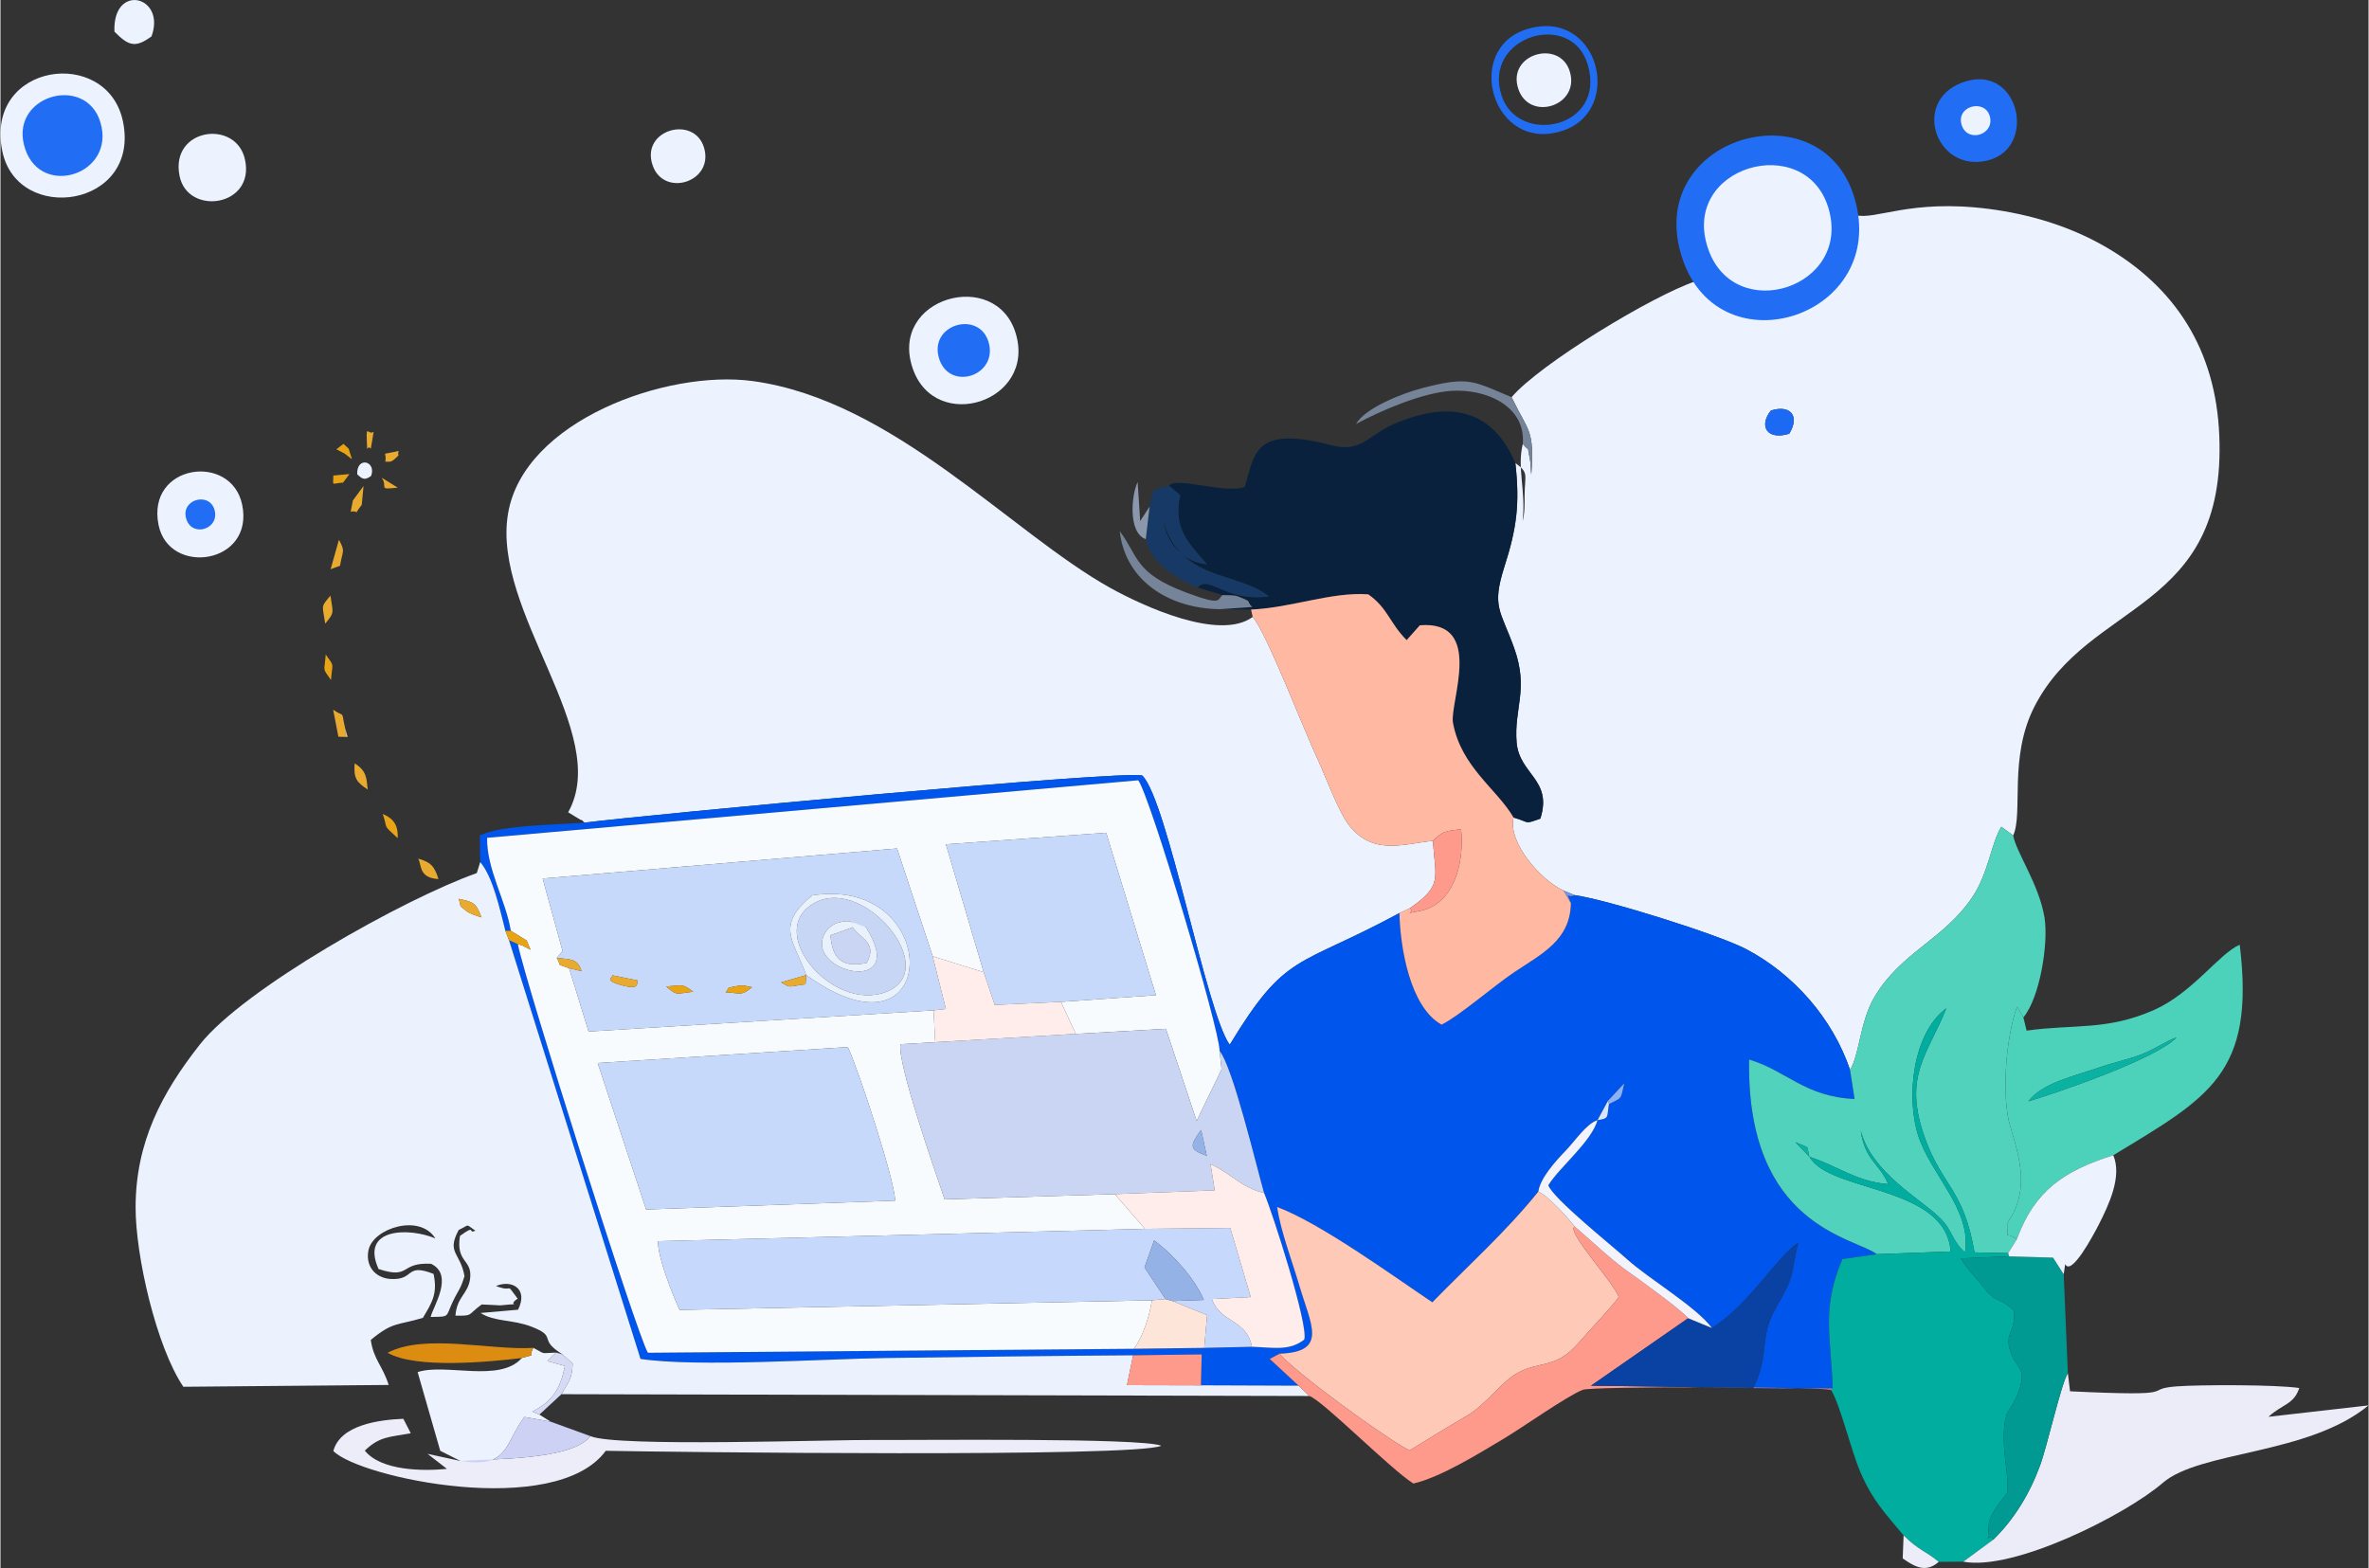 <?xml version="1.0" encoding="UTF-8"?>
<!DOCTYPE svg PUBLIC "-//W3C//DTD SVG 1.1//EN" "http://www.w3.org/Graphics/SVG/1.1/DTD/svg11.dtd">
<!-- Creator: CorelDRAW 2019 (64-Bit) -->
<svg xmlns="http://www.w3.org/2000/svg" xml:space="preserve" width="500px" height="331px" version="1.1" style="shape-rendering:geometricPrecision; text-rendering:geometricPrecision; image-rendering:optimizeQuality; fill-rule:evenodd; clip-rule:evenodd"
viewBox="0 0 130.9 86.69"
 xmlns:xlink="http://www.w3.org/1999/xlink">
 <rect x="0" y="0" width="130.9" height="86.69" fill="#333333" stroke="none"/>
 <defs>
  <style type="text/css">
   <![CDATA[
    .fil1 {fill:#0056EC}
    .fil16 {fill:#009A92}
    .fil7 {fill:#00AD9F}
    .fil5 {fill:#0A213E}
    .fil18 {fill:#0A42A3}
    .fil30 {fill:#0AB2A2}
    .fil21 {fill:#163A65}
    .fil29 {fill:#1C69F3}
    .fil20 {fill:#216EF4}
    .fil12 {fill:#4CD1BA}
    .fil4 {fill:#51D2BC}
    .fil37 {fill:#7398EB}
    .fil28 {fill:#758498}
    .fil32 {fill:#8B98AB}
    .fil35 {fill:#8BB2F8}
    .fil27 {fill:#95B2E6}
    .fil11 {fill:#C6D8FB}
    .fil19 {fill:#C7D6F5}
    .fil9 {fill:#C7D9FB}
    .fil8 {fill:#C9D5F3}
    .fil24 {fill:#CDD2F4}
    .fil31 {fill:#D6DAF5}
    .fil36 {fill:#DAE6FB}
    .fil25 {fill:#DC8D11}
    .fil33 {fill:#E8AB2F}
    .fil34 {fill:#E9A415}
    .fil26 {fill:#E9F1FD}
    .fil2 {fill:#EBF2FE}
    .fil13 {fill:#ECECF8}
    .fil0 {fill:#ECF3FF}
    .fil15 {fill:#EDEDFA}
    .fil38 {fill:#EFC571}
    .fil23 {fill:#F3F3FB}
    .fil3 {fill:#F8FBFE}
    .fil22 {fill:#FDE5DA}
    .fil14 {fill:#FE9A8B}
    .fil17 {fill:#FEEDEA}
    .fil6 {fill:#FFB9A2}
    .fil10 {fill:#FFC9B8}
   ]]>
  </style>
 </defs>
 <g id="Layer_x0020_1">
  <path class="fil0" d="M97.86 22.7c1.04,-0.34 1.64,0.26 1.02,1.28 -1.23,0.38 -1.7,-0.42 -1.02,-1.28zm4.65 -10.81c-0.07,3.1 -2.07,5.54 -5.33,5.26l-0.66 -0.14c-1.21,-0.27 -1.85,-0.88 -2.79,-1.47 -2.39,0.79 -8.65,4.59 -10.2,6.42 0.96,1.98 1.26,1.75 1.09,4.28 -0.03,-0.22 -0.04,-0.72 -0.08,-0.88 -0.2,-0.92 0.06,-0.25 -0.39,-0.82 -0.33,1.37 0.18,2.55 -0.01,4.27 0.12,-0.44 0.11,-0.89 0.11,-1.42 0.01,-1.17 0.25,-1.24 -0.51,-1.79 0.25,2.25 0.08,3.6 -0.61,5.74 -0.71,2.24 -0.21,2.39 0.54,4.48 0.83,2.31 -0.02,3.33 0.14,5.24 0.16,1.77 2,2.04 1.31,4.2 -0.94,0.33 -0.53,0.21 -1.48,-0.06 -0.33,1.39 1.53,3.49 2.77,4.04l0.61 0.25c1.76,0.24 7.88,2.16 9.45,2.97 2.63,1.37 4.81,3.84 5.77,6.69 0.53,-0.85 0.54,-2.66 1.35,-4.03 1.48,-2.49 3.83,-3.17 5.41,-5.52 0.9,-1.34 1.04,-2.99 1.6,-3.89l0.66 0.48c0.56,-1.27 -0.26,-4.32 1.17,-7.12 3.02,-5.91 10.63,-5.2 10.22,-14.99 -0.19,-4.73 -2.43,-8.23 -6.37,-10.48 -1.95,-1.11 -4.13,-1.76 -6.37,-2.05 -4.39,-0.56 -6.24,0.64 -7.4,0.34z"/>
  <path class="fil0" d="M32.29 45.48c3.11,-0.4 29.9,-2.93 30.83,-2.6 1.39,1.38 3.55,13.15 4.83,14.88 3.14,-5.17 3.7,-4.21 9.38,-7.28l0.58 -0.27c1.8,-1.25 1.42,-1.61 1.27,-3.72 -1.6,0.16 -3.28,0.82 -4.6,-0.82 -0.63,-0.78 -1.34,-2.78 -1.81,-3.78 -0.69,-1.46 -2.83,-7.01 -3.55,-7.78 -1.84,1.35 -6.06,-0.6 -7.88,-1.61 -5.49,-3.06 -11.98,-10.37 -19.75,-11.43 -4.75,-0.65 -12.66,2.19 -13.53,7.31 -0.93,5.43 5.77,12.17 3.32,16.53l0.71 0.43c0.04,-0.05 0.13,0.1 0.2,0.14z"/>
  <path class="fil1" d="M88.91 61.04c-0.12,0.73 0.04,0.79 -0.63,0.89l0.58 -1.07 0.9 -0.97c-0.21,0.9 -0.09,0.78 -0.85,1.15zm-56.62 -15.56c-1.42,0.12 -4.59,0.12 -5.79,0.71l0.02 1.47c0.71,0.84 1.08,2.6 1.39,3.8l0.3 0c-0.27,-1.68 -1.34,-3.4 -1.31,-5.14l35.99 -3.18c0.62,0.75 4.51,13.79 4.5,14.96 0.73,0.89 2.01,6.28 2.46,7.86 0.47,1.09 2.47,7.34 2.22,8.1 -0.83,0.66 -1.77,0.43 -2.89,0.4l-2.64 0.06 -3.88 0.05 -26.87 0.22c-0.58,-0.89 -6.82,-20.63 -7.19,-22.59l-0.49 -0.22 7.27 23.15c3.12,0.47 10.13,0 13.57,-0.05 4.55,-0.06 9.11,-0.12 13.66,-0.15l3.79 -0.05 -0.04 1.71 5.4 0.02 -1.6 -1.48 0.55 -0.29c2.7,-0.09 1.72,-1.6 1.08,-3.79 -0.39,-1.33 -1.03,-2.99 -1.22,-4.32 2.37,0.88 6.39,3.8 8.58,5.27 2.03,-2.08 4.06,-3.89 5.86,-6.12 0.1,-0.74 0.95,-1.68 1.48,-2.23 0.58,-0.6 1.16,-1.51 1.79,-1.72 -0.34,1.2 -2.08,2.57 -2.72,3.6 0.27,0.74 3.51,3.33 4.39,4.12 1.14,1.03 3.84,2.64 4.65,3.77 2.05,-1.27 3.65,-4.02 4.77,-4.71 -0.42,1.81 -0.13,1.71 -1.21,3.57 -0.98,1.67 -0.32,2.49 -1.26,4.46l4.38 0.03c-0.07,-2.77 -0.66,-4.38 0.54,-7.16l1.9 -0.27c-1.22,-0.94 -7.22,-1.53 -7.06,-10.76 2.05,0.6 3.07,2.06 5.83,2.18l-0.25 -1.61c-0.96,-2.85 -3.14,-5.32 -5.77,-6.69 -1.57,-0.81 -7.69,-2.73 -9.45,-2.97 -0.42,0.2 -0.48,-0.29 -0.21,0.44 -0.04,2.03 -1.55,2.77 -3.12,3.81 -1.19,0.8 -3.05,2.43 -4.03,2.91 -1.75,-0.97 -2.29,-4.29 -2.33,-6.17 -5.68,3.07 -6.24,2.11 -9.38,7.28 -1.28,-1.73 -3.44,-13.5 -4.83,-14.88 -0.93,-0.33 -27.72,2.2 -30.83,2.6z"/>
  <path class="fil2" d="M26.59 50.72c-0.24,-0.08 -0.62,-0.18 -0.86,-0.37 -0.49,-0.4 -0.19,-0.1 -0.41,-0.66 0.82,0.18 0.96,0.2 1.27,1.03zm4.48 24.16l0.56 0.51c-0.04,0.85 -0.18,0.91 -0.62,1.69l41.34 0.1 -0.59 -0.57 -5.4 -0.02 -4.09 -0.01 0.34 -1.65c-4.55,0.03 -9.11,0.09 -13.66,0.15 -3.44,0.05 -10.45,0.52 -13.57,0.05l-7.27 -23.15 -0.2 -0.52c-0.31,-1.2 -0.68,-2.96 -1.39,-3.8l-0.19 0.61c-4.04,1.43 -12.89,6.4 -15.31,9.48 -2.1,2.67 -3.54,5.39 -3.55,8.98 -0.01,2.7 1.15,7.74 2.64,9.94l11.35 -0.1c-0.34,-1.07 -0.84,-1.41 -0.99,-2.49 1.23,-1.02 1.45,-0.79 2.88,-1.22 0.52,-0.87 0.82,-1.35 0.59,-2.43 -1.6,-0.63 -1.01,0.37 -2.39,0.28 -0.85,-0.06 -1.4,-0.74 -1.2,-1.62 0.27,-1.19 2.83,-2.01 3.69,-0.62 -1.4,-0.6 -4.18,-0.62 -3.14,1.69 1.8,0.59 1.14,-0.38 2.9,-0.29 1.3,0.62 0.1,2.39 -0.02,2.94 1.09,-0.02 0.81,0.03 1.22,-0.84 0.31,-0.65 0.44,-0.7 0.65,-1.42 -0.23,-1.31 -1.01,-1.27 -0.32,-2.55 0.64,-0.3 0.35,-0.35 0.92,0.04 -0.44,0.21 0.08,-0.39 -0.85,0.29 -0.24,1.51 0.7,1.27 0.56,2.37 -0.12,0.86 -0.73,0.98 -0.81,2.04 1,0.01 0.63,-0.02 1.45,-0.62 0.16,0 1.01,0.05 1.03,0.05 1.44,-0.15 0.27,0.08 0.96,-0.37 -0.75,-1 -0.12,-0.29 -1.2,-0.7 0.86,-0.37 1.81,0.14 1.22,1.31l-2.07 0.18c0.77,0.5 1.77,0.35 2.82,0.76 1.47,0.57 0.3,0.66 1.71,1.53z"/>
  <path class="fil3" d="M33.01 58.77l13.83 -0.88c0.58,1.21 2.63,7.48 2.61,8.49l-13.76 0.49 -2.68 -8.1zm-4.8 -7.31l0.88 0.54 0.21 0.51 -0.46 -0.24 -0.24 -0.07c0.37,1.96 6.61,21.7 7.19,22.59l26.87 -0.22c0.53,-0.77 0.84,-1.76 0.99,-2.68l-26.11 0.53c-0.41,-0.88 -1.23,-2.96 -1.19,-3.8l26.91 -0.68 -1.66 -1.92 -9.41 0.29c-0.49,-1.45 -2.63,-7.54 -2.44,-8.58l1.92 -0.11 -0.09 -1.76 -19.07 1.17 -1.08 -3.5c-0.8,-0.3 -0.36,-0.03 -0.68,-0.57l0.32 -0.38 -1.1 -4.01 19.59 -1.66 1.97 5.96 2.82 0.88 -2.09 -7.07 8.86 -0.64 2.75 8.98 -5.25 0.37 0.82 1.77 4.98 -0.28 1.7 5.09 1.38 -2.85 -0.11 -1.02c0.01,-1.17 -3.88,-14.21 -4.5,-14.96l-35.99 3.18c-0.03,1.74 1.04,3.46 1.31,5.14z"/>
  <path class="fil4" d="M100 63.96l-0.78 -0.81c0.96,0.39 0.56,0.17 0.78,0.81zm2.24 -4.81l0.25 1.61c-2.76,-0.12 -3.78,-1.58 -5.83,-2.18 -0.16,9.23 5.84,9.82 7.06,10.76l4.08 -0.15c-0.26,-3.68 -6.68,-3.25 -7.8,-5.23 1.5,0.47 2.55,1.36 4.35,1.51 -0.51,-1.2 -1.28,-1.3 -1.52,-2.96 0.61,2.34 3.29,3.75 4.39,4.84 0.71,0.69 0.65,1.29 1.38,1.89 0.37,-2.38 -1.91,-4.3 -2.6,-6.48 -0.68,-2.15 -0.28,-5.66 1.56,-7.01 -1.03,2.57 -2.4,3.72 -1.2,7.11 0.96,2.73 2.15,2.84 2.76,6.38l1.86 0.04 0.48 -0.77c-0.71,-0.51 -0.49,0.21 -0.5,-0.93 1.2,-1.75 0.68,-3.49 0.15,-5.25 -0.54,-1.75 -0.23,-5.07 0.36,-6.68l0.35 0.6c0.9,-1.07 1.4,-4.05 1.17,-5.52 -0.3,-1.84 -1.59,-3.65 -1.73,-4.54l-0.66 -0.48c-0.56,0.9 -0.7,2.55 -1.6,3.89 -1.58,2.35 -3.93,3.03 -5.41,5.52 -0.81,1.37 -0.82,3.18 -1.35,4.03z"/>
  <path class="fil5" d="M64.6 26.86l0.61 0.52c-0.41,1.86 0.46,2.63 1.48,3.82 -1.34,-0.15 -2.22,-1.15 -2.44,-2.46 1.01,3.46 4.03,2.8 5.86,4.23 -2.41,0.33 -3.35,-1.25 -3.93,-0.48l1.38 0.41c0.2,0.02 0.62,-0.01 0.83,0.07 0.92,0.36 0.41,0.21 0.8,0.59l-1.78 0.12 1.72 0.02c2.25,-0.1 4.45,-0.99 6.48,-0.84 1.09,0.77 1.17,1.58 2.12,2.53l0.73 -0.82c3.6,-0.29 1.63,4.29 1.83,5.39 0.45,2.45 2.42,3.65 3.35,5.24 0.95,0.27 0.54,0.39 1.48,0.06 0.69,-2.16 -1.15,-2.43 -1.31,-4.2 -0.16,-1.91 0.69,-2.93 -0.14,-5.24 -0.75,-2.09 -1.25,-2.24 -0.54,-4.48 0.69,-2.14 0.86,-3.49 0.61,-5.74 -1.3,-3.04 -3.7,-3.46 -6.73,-2.15 -1.43,0.62 -1.76,1.6 -3.46,1.16 -4.27,-1.11 -4.22,0.48 -4.77,2.31 -1.09,0.4 -3.88,-0.6 -4.18,-0.06z"/>
  <path class="fil6" d="M69.13 33.7l0.09 0.41c0.72,0.77 2.86,6.32 3.55,7.78 0.47,1 1.18,3 1.81,3.78 1.32,1.64 3,0.98 4.6,0.82 0.62,-0.59 0.68,-0.52 1.56,-0.65 0.2,1.96 -0.45,4.17 -2.27,4.52 -1.09,0.2 -0.24,0.13 -0.56,-0.15l-0.58 0.27c0.04,1.88 0.58,5.2 2.33,6.17 0.98,-0.48 2.84,-2.11 4.03,-2.91 1.57,-1.04 3.08,-1.78 3.12,-3.81l-0.4 -0.69c-1.24,-0.55 -3.1,-2.65 -2.77,-4.04 -0.93,-1.59 -2.9,-2.79 -3.35,-5.24 -0.2,-1.1 1.77,-5.68 -1.83,-5.39l-0.73 0.82c-0.95,-0.95 -1.03,-1.76 -2.12,-2.53 -2.03,-0.15 -4.23,0.74 -6.48,0.84z"/>
  <path class="fil7" d="M100 63.96c1.12,1.98 7.54,1.55 7.8,5.23l-4.08 0.15 -1.9 0.27c-1.2,2.78 -0.61,4.39 -0.54,7.16l-0.1 0.06c0.5,0.77 1.11,3.36 1.64,4.58 0.68,1.57 1.36,2.25 2.38,3.48 0.85,0.84 1.21,0.85 1.94,1.46l1.36 -0.01 1.66 -1.22c-0.37,-0.51 -0.33,0.66 -0.25,-0.81 0.04,-0.7 0.98,-1.64 1.03,-1.8 0.05,-1.15 -0.22,-1.98 -0.2,-3.09 0.02,-1.61 0.35,-1.25 0.79,-2.42 0.55,-1.45 -0.1,-1.24 -0.44,-2.32 -0.33,-1.03 0.33,-0.97 0.2,-2.23 -0.84,-0.8 -0.94,-0.31 -1.72,-1.34 -0.48,-0.62 -0.76,-0.8 -1.21,-1.54l2.67 -0.11 -0.05 -0.18 -1.86 -0.04c-0.61,-3.54 -1.8,-3.65 -2.76,-6.38 -1.2,-3.39 0.17,-4.54 1.2,-7.11 -1.84,1.35 -2.24,4.86 -1.56,7.01 0.69,2.18 2.97,4.1 2.6,6.48 -0.73,-0.6 -0.67,-1.2 -1.38,-1.89 -1.1,-1.09 -3.78,-2.5 -4.39,-4.84 0.24,1.66 1.01,1.76 1.52,2.96 -1.8,-0.15 -2.85,-1.04 -4.35,-1.51z"/>
  <path class="fil8" d="M66.68 63.9c-0.95,-0.35 -0.99,-0.5 -0.31,-1.43l0.31 1.43zm-7.24 -6.74l-7.77 0.46 -1.92 0.11c-0.19,1.04 1.95,7.13 2.44,8.58l9.41 -0.29 5.52 -0.21 -0.23 -1.45c1.17,0.53 1.66,1.28 2.96,1.6 -0.45,-1.58 -1.73,-6.97 -2.46,-7.86l0.11 1.02 -1.38 2.85 -1.7 -5.09 -4.98 0.28z"/>
  <path class="fil9" d="M41.55 54.58c-0.62,0.48 -0.53,0.34 -1.47,0.28 0.27,-0.23 -0.1,-0.21 0.5,-0.32 0.59,-0.12 0.54,-0.02 0.97,0.04zm-4.75 -0.04c0.96,-0.06 0.85,-0.18 1.5,0.29 -0.97,0.1 -0.87,0.25 -1.5,-0.29zm7.74 -0.63l-0.04 0.51c-0.93,0.1 -0.76,0.25 -1.35,-0.11l1.39 -0.4zm-10.73 0.01l1.43 0.29c-0.11,0.14 0.15,0.55 -0.91,0.26 -1.03,-0.28 -0.44,-0.43 -0.52,-0.55zm10.73 -0.01c-0.67,-1.89 -1.75,-2.72 0.34,-4.41 7.29,-1.11 7.17,9.8 -0.34,4.41zm-13.79 -0.95c0.84,0.08 1.16,0.07 1.37,0.73l-0.69 -0.16 1.08 3.5 19.07 -1.17 0.68 -0.08 -0.73 -2.91 -1.97 -5.96 -19.59 1.66 1.1 4.01 -0.32 0.38z"/>
  <path class="fil10" d="M70.71 74.84c0.76,0.97 5.92,4.73 7.18,5.35 1.08,-0.65 2.05,-1.27 3.16,-1.91 1.04,-0.6 1.88,-1.83 2.75,-2.34 1.26,-0.73 2.14,-0.22 3.41,-1.67 0.45,-0.53 2.07,-2.24 2.24,-2.56 -0.2,-0.73 -2.95,-3.66 -2.43,-3.9 -0.39,-0.5 -1.44,-1.67 -2.01,-1.93 -1.8,2.23 -3.83,4.04 -5.86,6.12 -2.19,-1.47 -6.21,-4.39 -8.58,-5.27 0.19,1.33 0.83,2.99 1.22,4.32 0.64,2.19 1.62,3.7 -1.08,3.79z"/>
  <path class="fil11" d="M63.65 71.89l0.75 -0.07 -1.16 -1.75 0.53 -1.49c1.11,0.82 2.27,2.16 2.75,3.29l-1.73 0.06 1.91 0.78 -0.16 1.81 2.64 -0.06c-0.32,-1.56 -1.7,-1.27 -2.22,-2.64l2.15 -0.11 -1.13 -3.82 -4.72 0.05 -26.91 0.68c-0.04,0.84 0.78,2.92 1.19,3.8l26.11 -0.53z"/>
  <path class="fil9" d="M35.69 66.87l13.76 -0.49c0.02,-1.01 -2.03,-7.28 -2.61,-8.49l-13.83 0.88 2.68 8.1z"/>
  <path class="fil12" d="M112.1 60.89c0.74,-1.03 2.69,-1.44 4,-1.9 0.71,-0.25 1.68,-0.46 2.31,-0.72 0.7,-0.28 1.23,-0.67 1.88,-0.92 -1.06,1.17 -6.62,3.07 -8.19,3.54zm-0.28 -4.64l-0.35 -0.6c-0.59,1.61 -0.9,4.93 -0.36,6.68 0.53,1.76 1.05,3.5 -0.15,5.25 0.01,1.14 -0.21,0.42 0.5,0.93 0.99,-2.7 2.62,-3.78 5.33,-4.64 5.27,-3.2 7.86,-4.49 6.99,-11.64 -1.13,0.48 -2.6,2.66 -4.74,3.61 -2.61,1.15 -4.38,0.77 -7.04,1.14l-0.18 -0.73z"/>
  <path class="fil13" d="M110.16 85.12l-1.66 1.22c2.76,0.53 8.93,-2.55 11.03,-4.36 2.07,-1.78 8.03,-1.53 11.37,-4.28l-5.53 0.63c0.76,-0.7 1.41,-0.68 1.7,-1.59 -1.22,-0.19 -5.47,-0.19 -6.8,-0.09 -1.98,0.16 0.58,0.58 -5.87,0.27l-0.12 -1c-0.35,0.5 -1.14,4.03 -1.54,5.11 -0.57,1.55 -1.43,2.97 -2.58,4.09z"/>
  <polygon class="fil9" points="54.35,53.75 54.96,55.56 58.62,55.39 63.87,55.02 61.12,46.04 52.26,46.68 "/>
  <path class="fil14" d="M70.71 74.84l-0.55 0.29 1.6 1.48 0.59 0.57c0.7,0.21 4.47,4.03 5.75,4.84 1.52,-0.35 3.6,-1.65 4.98,-2.47 1.01,-0.6 3.53,-2.38 4.38,-2.71 0.55,-0.21 12.54,-0.16 13.72,-0.01l0.1 -0.06 -4.38 -0.03 -8.98 -0.13 5.37 -3.73c-0.25,-0.36 -2.71,-2.15 -3.27,-2.54 -0.96,-0.67 -2.08,-1.74 -3,-2.53 -0.52,0.24 2.23,3.17 2.43,3.9 -0.17,0.32 -1.79,2.03 -2.24,2.56 -1.27,1.45 -2.15,0.94 -3.41,1.67 -0.87,0.51 -1.71,1.74 -2.75,2.34 -1.11,0.64 -2.08,1.26 -3.16,1.91 -1.26,-0.62 -6.42,-4.38 -7.18,-5.35z"/>
  <path class="fil15" d="M32.61 79.4c-1.01,1.35 -5.54,1.25 -7.19,1.37l-1.81 -0.39 1.07 0.83c-1.33,0.13 -3.64,0.11 -4.54,-1.01 0.83,-0.8 1.37,-0.74 2.54,-0.96l-0.41 -0.8c-1.37,0.06 -3.48,0.34 -3.87,1.78 1.45,1.49 12.28,3.78 15.06,-0.01 3.55,0.07 29.34,0.38 30.71,-0.28 -1.17,-0.45 -13.41,-0.3 -15.73,-0.32 -2.59,-0.02 -14.37,0.41 -15.83,-0.21z"/>
  <path class="fil16" d="M110.16 85.12c1.15,-1.12 2.01,-2.54 2.58,-4.09 0.4,-1.08 1.19,-4.61 1.54,-5.11l-0.23 -5.47 -0.59 -0.92 -2.43 -0.07 -2.67 0.11c0.45,0.74 0.73,0.92 1.21,1.54 0.78,1.03 0.88,0.54 1.72,1.34 0.13,1.26 -0.53,1.2 -0.2,2.23 0.34,1.08 0.99,0.87 0.44,2.32 -0.44,1.17 -0.77,0.81 -0.79,2.42 -0.02,1.11 0.25,1.94 0.2,3.09 -0.05,0.16 -0.99,1.1 -1.03,1.8 -0.08,1.47 -0.12,0.3 0.25,0.81z"/>
  <path class="fil17" d="M61.6 66.02l1.66 1.92 4.72 -0.05 1.13 3.82 -2.15 0.11c0.52,1.37 1.9,1.08 2.22,2.64 1.12,0.03 2.06,0.26 2.89,-0.4 0.25,-0.76 -1.75,-7.01 -2.22,-8.1 -1.3,-0.32 -1.79,-1.07 -2.96,-1.6l0.23 1.45 -5.52 0.21z"/>
  <path class="fil18" d="M94.6 73.42l-1.31 -0.54 -5.37 3.73 8.98 0.13c0.94,-1.97 0.28,-2.79 1.26,-4.46 1.08,-1.86 0.79,-1.76 1.21,-3.57 -1.12,0.69 -2.72,3.44 -4.77,4.71z"/>
  <path class="fil0" d="M28.82 75.08c-1.22,1.39 -4.22,0.27 -5.76,0.78l1.25 4.35 1.11 0.56c2.68,0.44 2.43,-0.95 3.54,-2.43l1.45 0.26 -0.62 -0.39 -0.39 -0.17c1.08,-0.54 1.54,-1.21 1.8,-2.52l-0.97 -0.27 0.48 -0.47c-0.93,0.03 -0.52,0.12 -1.25,-0.26 -0.33,0.56 0.28,0.29 -0.64,0.56z"/>
  <path class="fil0" d="M50.43 20.38c1.25,3.61 6.83,1.84 5.69,-1.95 -1.1,-3.65 -7.05,-1.98 -5.69,1.95z"/>
  <path class="fil0" d="M0.1 8.35c0.83,4.09 7.66,3.13 6.67,-1.64 -0.87,-4.17 -7.66,-3.25 -6.67,1.64z"/>
  <path class="fil0" d="M111.46 68.51l-0.48 0.77 0.05 0.18 2.43 0.07 0.59 0.92 0.08 -0.56c0.34,0.69 1.56,-1.61 1.84,-2.15 0.57,-1.12 1.32,-2.69 0.82,-3.87 -2.71,0.86 -4.34,1.94 -5.33,4.64z"/>
  <polygon class="fil17" points="51.58,55.86 51.67,57.62 59.44,57.16 58.62,55.39 54.96,55.56 54.35,53.75 51.53,52.87 52.26,55.78 "/>
  <path class="fil19" d="M47.11 51.27l0.73 -0.01c2.5,3.94 -3.65,2.45 -2.21,0.24 0.13,-0.19 0.4,-0.41 0.62,-0.47 1.11,-0.32 0.84,0.22 0.86,0.24zm-2.01 -1.4c-3,1.49 0.86,6.16 3.88,4.96 3.03,-1.2 -1.14,-6.32 -3.88,-4.96z"/>
  <path class="fil20" d="M108.7 4.48c-3.17,0.9 -1.77,5.12 1.15,4.39 2.73,-0.68 1.77,-5.21 -1.15,-4.39z"/>
  <path class="fil21" d="M63.52 28.01l-0.21 1.8c0.25,1.28 1.71,2.2 2.87,2.68 0.58,-0.77 1.52,0.81 3.93,0.48 -1.83,-1.43 -4.85,-0.77 -5.86,-4.23 0.22,1.31 1.1,2.31 2.44,2.46 -1.02,-1.19 -1.89,-1.96 -1.48,-3.82l-0.61 -0.52c-0.96,0.23 -0.89,0.12 -1.08,1.15z"/>
  <path class="fil22" d="M62.66 74.57l3.88 -0.05 0.16 -1.81 -1.91 -0.78 -0.39 -0.11 -0.75 0.07c-0.15,0.92 -0.46,1.91 -0.99,2.68z"/>
  <path class="fil23" d="M85.01 65.88c0.57,0.26 1.62,1.43 2.01,1.93 0.92,0.79 2.04,1.86 3,2.53 0.56,0.39 3.02,2.18 3.27,2.54l1.31 0.54c-0.81,-1.13 -3.51,-2.74 -4.65,-3.77 -0.88,-0.79 -4.12,-3.38 -4.39,-4.12 0.64,-1.03 2.38,-2.4 2.72,-3.6 -0.63,0.21 -1.21,1.12 -1.79,1.72 -0.53,0.55 -1.38,1.49 -1.48,2.23z"/>
  <path class="fil20" d="M82.98 5.29c-1.07,-3.27 3.85,-4.78 4.76,-1.72 1.05,3.54 -3.85,4.51 -4.76,1.72zm1.44 -3.69c-3.63,1.07 -1.94,6.96 1.98,5.61 3.35,-1.15 1.94,-6.77 -1.98,-5.61z"/>
  <path class="fil24" d="M25.42 80.77c1.65,-0.12 6.18,-0.02 7.19,-1.37l-2.2 -0.8 -1.45 -0.26c-1.11,1.48 -0.86,2.87 -3.54,2.43z"/>
  <polygon class="fil14" points="66.36,76.59 66.4,74.88 62.61,74.93 62.27,76.58 "/>
  <path class="fil25" d="M28.82 75.08c0.92,-0.27 0.31,0 0.64,-0.56 -2.36,0.15 -6,-0.81 -8.06,0.27 1.55,0.9 5.61,0.51 7.42,0.29z"/>
  <path class="fil26" d="M45.1 49.87c2.74,-1.36 6.91,3.76 3.88,4.96 -3.02,1.2 -6.88,-3.47 -3.88,-4.96zm-0.56 4.04c7.51,5.39 7.63,-5.52 0.34,-4.41 -2.09,1.69 -1.01,2.52 -0.34,4.41z"/>
  <path class="fil27" d="M64.4 71.82l0.39 0.11 1.73 -0.06c-0.48,-1.13 -1.64,-2.47 -2.75,-3.29l-0.53 1.49 1.16 1.75z"/>
  <path class="fil14" d="M79.18 46.49c0.15,2.11 0.53,2.47 -1.27,3.72 0.32,0.28 -0.53,0.35 0.56,0.15 1.82,-0.35 2.47,-2.56 2.27,-4.52 -0.88,0.13 -0.94,0.06 -1.56,0.65z"/>
  <path class="fil28" d="M84.15 24.54c0.45,0.57 0.19,-0.1 0.39,0.82 0.04,0.16 0.05,0.66 0.08,0.88 0.17,-2.53 -0.13,-2.3 -1.09,-4.28 -2.17,-0.91 -2.36,-1.17 -4.95,-0.5 -1.06,0.28 -3.12,1.07 -3.65,1.98 1.42,-0.76 3.63,-1.71 5.25,-1.83 1.9,-0.13 4.14,0.81 3.97,2.93z"/>
  <path class="fil29" d="M85.09 5.68l1.39 -0.35 0.07 -1.75c-1.87,-1.27 -3.61,0.83 -1.46,2.1z"/>
  <path class="fil28" d="M67.41 33.68l1.78 -0.12c-0.39,-0.38 0.12,-0.23 -0.8,-0.59 -0.21,-0.08 -0.63,-0.05 -0.83,-0.07 -0.32,0.22 0.04,0.63 -1.99,-0.13 -2.92,-1.09 -2.65,-2.02 -3.7,-3.4 0.32,2.81 2.81,4.28 5.54,4.31z"/>
  <path class="fil0" d="M6.3 1.75c0.79,0.8 1.16,0.91 2.05,0.26 0.82,-2.25 -2.16,-2.97 -2.05,-0.26z"/>
  <path class="fil8" d="M47.11 51.27l-1.23 0.44c0.11,1.38 0.71,1.79 2,1.53 0.62,-1.12 -0.34,-1.33 -0.77,-1.97z"/>
  <path class="fil30" d="M112.1 60.89c1.57,-0.47 7.13,-2.37 8.19,-3.54 -0.65,0.25 -1.18,0.64 -1.88,0.92 -0.63,0.26 -1.6,0.47 -2.31,0.72 -1.31,0.46 -3.26,0.87 -4,1.9z"/>
  <path class="fil26" d="M47.11 51.27c0.43,0.64 1.39,0.85 0.77,1.97 -1.29,0.26 -1.89,-0.15 -2,-1.53l1.23 -0.44zm0 0c-0.02,-0.02 0.25,-0.56 -0.86,-0.24 -0.22,0.06 -0.49,0.28 -0.62,0.47 -1.44,2.21 4.71,3.7 2.21,-0.24l-0.89 -0.32 0.07 0.03 0.03 0.02 0.02 0.01 0.03 0.03 0.01 0.04 0.01 0.02 0 0.02 0.01 0.06 -0.02 0.1z"/>
  <path class="fil29" d="M97.86 22.7c-0.68,0.86 -0.21,1.66 1.02,1.28 0.62,-1.02 0.02,-1.62 -1.02,-1.28z"/>
  <path class="fil15" d="M107.14 86.35c-0.73,-0.61 -1.09,-0.62 -1.94,-1.46l-0.05 1.27c0.66,0.46 1.28,0.82 1.99,0.19z"/>
  <path class="fil31" d="M29.79 78.21l1.22 -1.13c0.44,-0.78 0.58,-0.84 0.62,-1.69l-0.56 -0.51 -0.36 -0.1 -0.48 0.47 0.97 0.27c-0.26,1.31 -0.72,1.98 -1.8,2.52l0.39 0.17z"/>
  <path class="fil32" d="M63.31 29.81l0.21 -1.8 -0.52 0.8 -0.14 -2.16c-0.34,0.69 -0.55,2.8 0.45,3.16z"/>
  <path class="fil33" d="M23.09 47.47c0.2,0.33 0.01,1.07 1.12,1.13 -0.22,-0.73 -0.45,-0.94 -1.12,-1.13z"/>
  <path class="fil33" d="M33.81 53.92c0.08,0.12 -0.51,0.27 0.52,0.55 1.06,0.29 0.8,-0.12 0.91,-0.26l-1.43 -0.29z"/>
  <path class="fil33" d="M18.68 40.73c0.52,0 0.35,0.11 0.37,-0.48 -0.24,-1.05 0.03,-0.54 -0.66,-1.01l0.29 1.49z"/>
  <path class="fil33" d="M26.59 50.72c-0.31,-0.83 -0.45,-0.85 -1.27,-1.03 0.22,0.56 -0.08,0.26 0.41,0.66 0.24,0.19 0.62,0.29 0.86,0.37z"/>
  <path class="fil27" d="M66.68 63.9l-0.31 -1.43c-0.68,0.93 -0.64,1.08 0.31,1.43z"/>
  <path class="fil33" d="M20.3 43.65c-0.07,-0.66 -0.06,-1.02 -0.72,-1.45 -0.07,0.83 0.11,1.05 0.72,1.45z"/>
  <path class="fil33" d="M31.43 53.53l0.69 0.16c-0.21,-0.66 -0.53,-0.65 -1.37,-0.73 0.32,0.54 -0.12,0.27 0.68,0.57z"/>
  <polygon class="fil34" points="28.11,51.98 28.6,52.2 28.84,52.27 29.3,52.51 29.09,52 28.21,51.46 27.91,51.46 "/>
  <path class="fil33" d="M18.24 32.93c-0.56,0.67 -0.44,0.49 -0.29,1.55 0.55,-0.66 0.42,-0.59 0.29,-1.55z"/>
  <path class="fil33" d="M19.48 27.67l-0.12 0.62c0.57,-0.1 0.06,0.33 0.61,-0.38l0.1 -1.04 -0.59 0.8z"/>
  <path class="fil33" d="M44.54 53.91l-1.39 0.4c0.59,0.36 0.42,0.21 1.35,0.11l0.04 -0.51z"/>
  <path class="fil33" d="M18.77 31.28c0.15,-0.9 0.3,-0.76 -0.06,-1.44l-0.24 0.85 -0.22 0.78 0.52 -0.19z"/>
  <path class="fil34" d="M21.13 45c0.31,0.88 -0.06,0.53 0.83,1.34 0.02,-0.64 -0.15,-1.05 -0.83,-1.34z"/>
  <path class="fil34" d="M41.55 54.58c-0.43,-0.06 -0.38,-0.16 -0.97,-0.04 -0.6,0.11 -0.23,0.09 -0.5,0.32 0.94,0.06 0.85,0.2 1.47,-0.28z"/>
  <path class="fil34" d="M36.8 54.54c0.63,0.54 0.53,0.39 1.5,0.29 -0.65,-0.47 -0.54,-0.35 -1.5,-0.29z"/>
  <path class="fil34" d="M18.27 37.6c0.08,-1.02 0.21,-0.7 -0.29,-1.41 -0.08,1.02 -0.2,0.69 0.29,1.41z"/>
  <path class="fil35" d="M88.86 60.86l0.05 0.18c0.76,-0.37 0.64,-0.25 0.85,-1.15l-0.9 0.97z"/>
  <path class="fil34" d="M18.4 26.29c0,0.62 -0.14,0.44 0.54,0.39l0.35 -0.47 -0.89 0.08z"/>
  <path class="fil33" d="M21.27 25.53c0.14,-0.03 0.28,0.08 0.53,-0.16 0.36,-0.34 0.11,-0.07 0.21,-0.44 -1.13,0.27 -0.61,-0.03 -0.74,0.6z"/>
  <path class="fil36" d="M88.28 61.93c0.67,-0.1 0.51,-0.16 0.63,-0.89l-0.05 -0.18 -0.58 1.07z"/>
  <path class="fil33" d="M20.47 24.81l0.16 -0.94c-0.29,0.22 -0.42,-0.44 -0.38,0.47 0.04,0.94 -0.02,0.17 0.22,0.47z"/>
  <polygon class="fil34" points="19.25,24.81 18.96,24.54 18.57,24.84 19.01,25.07 19.43,25.39 "/>
  <path class="fil33" d="M21.07 26.41c0.38,0.53 -0.27,0.68 0.89,0.55l-0.89 -0.55z"/>
  <path class="fil30" d="M100 63.96c-0.22,-0.64 0.18,-0.42 -0.78,-0.81l0.78 0.81z"/>
  <path class="fil37" d="M86.81 49.93c-0.27,-0.73 -0.21,-0.24 0.21,-0.44l-0.61 -0.25 0.4 0.69z"/>
  <path class="fil38" d="M18.68 40.73l0.51 0.01 -0.14 -0.49c-0.02,0.59 0.15,0.48 -0.37,0.48z"/>
  <path class="fil0" d="M9.9 9.73c0.45,2.22 4.17,1.7 3.62,-0.89 -0.47,-2.27 -4.16,-1.77 -3.62,0.89z"/>
  <path class="fil0" d="M8.74 29.03c0.58,2.84 5.31,2.17 4.62,-1.13 -0.6,-2.89 -5.31,-2.25 -4.62,1.13z"/>
  <path class="fil0" d="M36.05 9.14c0.62,1.8 3.41,0.92 2.84,-0.98 -0.55,-1.82 -3.52,-0.99 -2.84,0.98z"/>
  <path class="fil0" d="M83.91 4.94c0.63,1.8 3.41,0.91 2.84,-0.98 -0.54,-1.82 -3.52,-0.99 -2.84,0.98z"/>
  <path class="fil20" d="M92.98 14.32c2.09,6.2 11.42,3.16 9.51,-3.36 -1.83,-6.25 -11.79,-3.39 -9.51,3.36z"/>
  <path class="fil0" d="M94.4 13.77c1.46,4.21 7.97,2.14 6.64,-2.28 -1.28,-4.25 -8.23,-2.31 -6.64,2.28z"/>
  <path class="fil0" d="M108.42 6.94c0.34,0.98 1.84,0.5 1.54,-0.53 -0.3,-0.98 -1.91,-0.53 -1.54,0.53z"/>
  <path class="fil20" d="M51.9 19.87c0.6,1.77 3.26,0.9 2.72,-0.96 -0.53,-1.79 -3.37,-0.97 -2.72,0.96z"/>
  <path class="fil20" d="M1.37 8.25c0.92,2.71 5,1.38 4.16,-1.47 -0.8,-2.74 -5.16,-1.48 -4.16,1.47z"/>
  <path class="fil20" d="M10.28 28.72c0.34,1.01 1.86,0.52 1.55,-0.54 -0.3,-1.02 -1.92,-0.56 -1.55,0.54z"/>
  <path class="fil0" d="M19.72 26.22c0.3,0.3 0.44,0.33 0.77,0.09 0.3,-0.83 -0.81,-1.1 -0.77,-0.09z"/>
 </g>
</svg>
